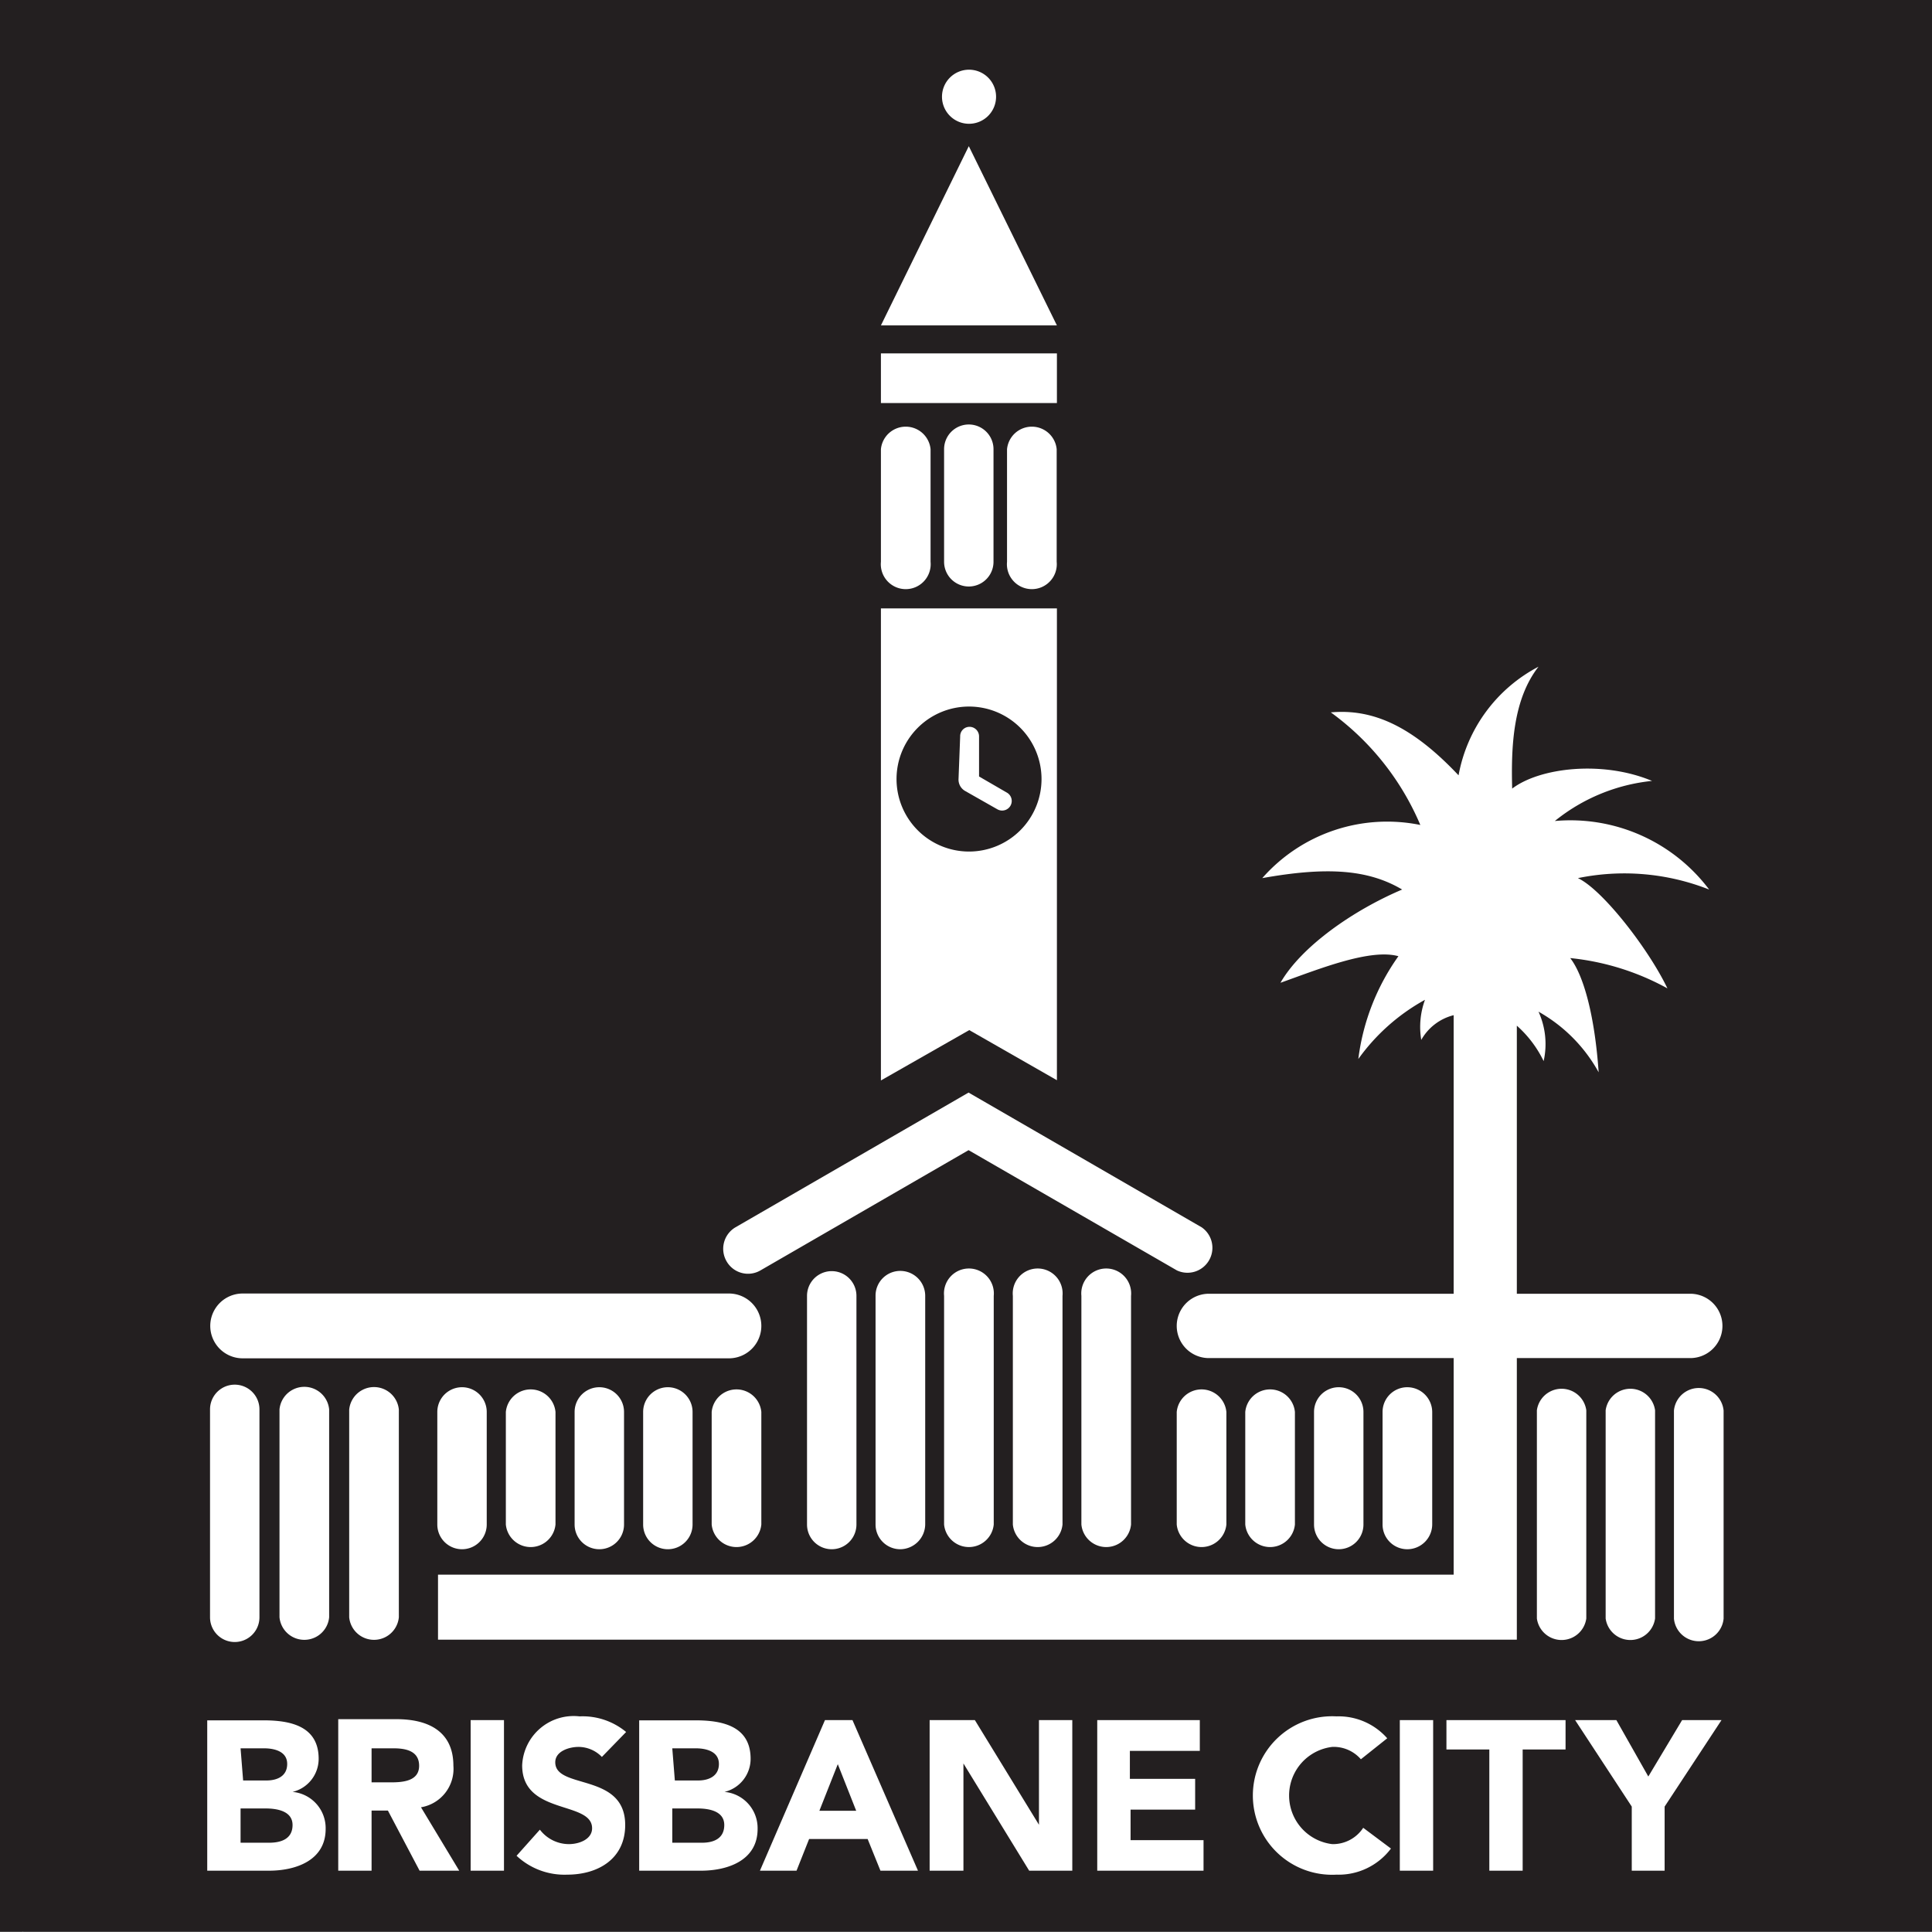 <svg xmlns="http://www.w3.org/2000/svg" viewBox="0 0 82.88 82.87"><rect x="0" y="0" width="82.88" height="82.87" fill="#808080" stroke="none"/><defs><style>.cls-1,.cls-3{fill:#fff;}.cls-1{fill-rule:evenodd;}.cls-2{fill:#231f20;}</style></defs><title>logo-bcc</title><g id="Layer_2" data-name="Layer 2"><g id="Layer_1-2" data-name="Layer 1"><path class="cls-1" d="M82.88,81.9H0l1,1V0L0,1H82.88l-1-1V82.87Z"/><rect class="cls-2" width="82.88" height="82.87"/><path class="cls-3" d="M40.41,4.15a1.16,1.16,0,1,1,1.16,1.16A1.16,1.16,0,0,1,40.41,4.15Z"/><path class="cls-1" d="M40.5,55.59a1.07,1.07,0,1,1,2.13,0V65.4a1.07,1.07,0,0,1-2.13,0Z"/><path class="cls-1" d="M43.45,55.59a1.07,1.07,0,1,1,2.13,0V65.4a1.07,1.07,0,0,1-2.13,0Z"/><path class="cls-1" d="M46.39,55.59a1.07,1.07,0,1,1,2.13,0V65.4a1.07,1.07,0,0,1-2.13,0Z"/><path class="cls-1" d="M39.69,55.59a1.07,1.07,0,0,0-1.07-1.07,1.06,1.06,0,0,0-1.06,1.07V65.4a1.06,1.06,0,0,0,1.06,1.06,1.08,1.08,0,0,0,1.07-1.06Z"/><path class="cls-1" d="M36.74,55.59a1.06,1.06,0,1,0-2.12,0V65.4a1.06,1.06,0,0,0,2.12,0Z"/><path class="cls-1" d="M32.66,60.57a1.07,1.07,0,0,0-2.13,0V65.4a1.07,1.07,0,0,0,2.13,0Z"/><path class="cls-1" d="M29.71,60.57a1.06,1.06,0,0,0-2.12,0V65.4a1.06,1.06,0,0,0,2.12,0Z"/><path class="cls-1" d="M26.77,60.57a1.06,1.06,0,1,0-2.12,0V65.4a1.06,1.06,0,0,0,2.12,0Z"/><path class="cls-1" d="M23.83,60.57a1.07,1.07,0,0,0-2.13,0V65.4a1.07,1.07,0,0,0,2.13,0Z"/><path class="cls-1" d="M20.88,60.57a1.06,1.06,0,1,0-2.12,0V65.4a1.06,1.06,0,0,0,2.12,0Z"/><path class="cls-1" d="M50.48,60.57a1.07,1.07,0,0,1,2.13,0V65.4a1.07,1.07,0,0,1-2.13,0Z"/><path class="cls-1" d="M53.42,60.57a1.07,1.07,0,0,1,2.13,0V65.4a1.07,1.07,0,0,1-2.13,0Z"/><path class="cls-1" d="M56.37,60.57a1.06,1.06,0,0,1,2.12,0V65.4a1.06,1.06,0,0,1-2.12,0Z"/><path class="cls-1" d="M59.31,60.57a1.06,1.06,0,0,1,1.07-1.06,1.07,1.07,0,0,1,1.06,1.06V65.4a1.07,1.07,0,0,1-1.06,1.06,1.06,1.06,0,0,1-1.07-1.06Z"/><path class="cls-1" d="M37.79,19.27a1.07,1.07,0,0,1,2.13,0V24.1a1.07,1.07,0,1,1-2.13,0Z"/><path class="cls-1" d="M43.2,19.27a1.07,1.07,0,0,1,2.13,0V24.1a1.07,1.07,0,1,1-2.13,0Z"/><path class="cls-1" d="M40.5,19.27a1.06,1.06,0,1,1,2.12,0V24.1a1.06,1.06,0,1,1-2.12,0Z"/><polygon class="cls-1" points="37.79 13.96 45.34 13.96 41.56 6.27 37.79 13.96"/><path class="cls-1" d="M41.55,49.34,32.62,54.5a1.06,1.06,0,0,1-1.45-.39,1.07,1.07,0,0,1,.38-1.46l10-5.78,10,5.78a1.07,1.07,0,0,1-1.06,1.85Z"/><path class="cls-1" d="M41.12,33.41a.56.56,0,0,0,.28.52l1.39.79a.41.41,0,1,0,.4-.72L42,33.31V31.59a.41.41,0,0,0-.4-.41.4.4,0,0,0-.41.41Z"/><path class="cls-1" d="M14.12,60.46a1.07,1.07,0,0,0-2.13,0v8.92a1.07,1.07,0,0,0,2.13,0Z"/><path class="cls-1" d="M11.13,60.46a1.06,1.06,0,0,0-2.12,0v8.92a1.06,1.06,0,0,0,2.12,0Z"/><path class="cls-1" d="M17.11,60.47a1.07,1.07,0,0,0-2.13,0v8.91a1.07,1.07,0,0,0,2.13,0Z"/><path class="cls-1" d="M71,60.5a1.07,1.07,0,0,0-2.12,0v8.93a1.07,1.07,0,0,0,2.12,0Z"/><path class="cls-1" d="M68.05,60.5a1.07,1.07,0,0,0-2.12,0v8.93a1.07,1.07,0,0,0,2.12,0Z"/><path class="cls-1" d="M73.94,60.51a1.07,1.07,0,0,0-2.13,0v8.93a1.07,1.07,0,0,0,2.13,0Z"/><rect class="cls-3" x="37.79" y="15.16" width="7.55" height="2.13"/><path class="cls-1" d="M10.41,58.27a1.39,1.39,0,0,1,0-2.78H31.27a1.39,1.39,0,0,1,0,2.78Z"/><path class="cls-1" d="M51.86,55.5a1.38,1.38,0,0,0,0,2.76H72.51a1.38,1.38,0,0,0,0-2.76Z"/><path class="cls-1" d="M67.69,37.67a9.9,9.9,0,0,1,5.63.49,7.45,7.45,0,0,0-6.62-2.94,7.9,7.9,0,0,1,4.17-1.72c-2.13-.89-4.82-.57-6,.33C64.82,32,64.91,30,66,28.6a6.59,6.59,0,0,0-3.43,4.66c-2-2.12-3.68-2.86-5.48-2.7a11.51,11.51,0,0,1,3.84,4.83,7.13,7.13,0,0,0-6.78,2.28c2.69-.48,4.5-.4,6,.49-2.12.9-4.33,2.45-5.22,4,1.63-.58,3.84-1.48,5.06-1.14a9.67,9.67,0,0,0-1.72,4.41,8.63,8.63,0,0,1,2.86-2.54,3.37,3.37,0,0,0-.16,1.72,2.21,2.21,0,0,1,1.39-1.06v24H18.79v2.79H65.07V44a4.85,4.85,0,0,1,1.15,1.52A3.35,3.35,0,0,0,66,43.4,6.67,6.67,0,0,1,68.58,46c-.17-2.45-.65-4.17-1.22-4.9a10.9,10.9,0,0,1,4.17,1.3C70.71,40.69,68.74,38.16,67.69,37.67Z"/><path class="cls-1" d="M37.79,26.1V46.35l3.79-2.16,3.76,2.15V26.1Zm3.78,10.43a3.11,3.11,0,1,1,3.11-3.11A3.11,3.11,0,0,1,41.57,36.53Z"/><path class="cls-3" d="M10.32,75h1c.45,0,1,.13,1,.67s-.45.71-.89.71h-1ZM8.89,80.25h2.65c1.15,0,2.43-.44,2.43-1.79a1.56,1.56,0,0,0-1.42-1.59h0a1.46,1.46,0,0,0,1.12-1.42c0-1.42-1.24-1.65-2.37-1.65H8.89Zm1.43-2.67h1.07c.47,0,1.16.1,1.16.71s-.51.76-1,.76H10.32Z"/><path class="cls-3" d="M15.94,75h.93c.52,0,1.11.1,1.11.75s-.68.71-1.2.71h-.84Zm-1.43,5.25h1.43V77.67h.7L18,80.25H19.7l-1.64-2.72a1.67,1.67,0,0,0,1.39-1.78c0-1.5-1.11-2-2.44-2h-2.5Z"/><path class="cls-3" d="M20.19,73.79h1.43v6.46H20.19Z"/><path class="cls-3" d="M25.82,75.37a1.4,1.4,0,0,0-1-.43c-.4,0-1,.18-1,.66,0,1.18,3,.43,3,2.69,0,1.45-1.16,2.13-2.49,2.13a3,3,0,0,1-2.17-.81l1-1.12a1.57,1.57,0,0,0,1.24.62c.47,0,1-.22,1-.68,0-1.19-3-.55-3-2.7a2.21,2.21,0,0,1,2.46-2.1,2.92,2.92,0,0,1,2,.67Z"/><path class="cls-3" d="M28.84,75h1c.45,0,1,.13,1,.67s-.46.71-.89.71h-1Zm-1.42,5.25h2.65c1.15,0,2.43-.44,2.43-1.79a1.56,1.56,0,0,0-1.42-1.59h0a1.46,1.46,0,0,0,1.12-1.42c0-1.42-1.24-1.65-2.37-1.65H27.42Zm1.42-2.67h1.08c.47,0,1.15.1,1.15.71s-.5.76-.95.76H28.84Z"/><path class="cls-3" d="M36.73,77.68H35.15l.79-2ZM32.6,80.25h1.57l.54-1.36h2.51l.55,1.36h1.61l-2.81-6.46H35.39Z"/><path class="cls-3" d="M39.88,73.79h1.94l2.75,4.49h0V73.79H46v6.46H44.15l-2.82-4.6h0v4.6H39.88Z"/><path class="cls-3" d="M47.07,73.79h4.4v1.32h-3v1.2h2.8v1.32H48.5v1.31h3.13v1.31H47.07Z"/><path class="cls-3" d="M58.38,75.47a1.54,1.54,0,0,0-1.23-.53,2.1,2.1,0,0,0,0,4.17,1.55,1.55,0,0,0,1.33-.7l1.19.89a2.81,2.81,0,0,1-2.34,1.12,3.4,3.4,0,1,1,0-6.79,2.78,2.78,0,0,1,2.18.94Z"/><path class="cls-3" d="M60.05,73.79h1.43v6.46H60.05Z"/><path class="cls-3" d="M63.89,75.05H62.05V73.79h5.11v1.26H65.32v5.2H63.89Z"/><path class="cls-3" d="M70,77.5l-2.43-3.71h1.77l1.37,2.42,1.45-2.42h1.69L71.41,77.5v2.75H70Z"/></g></g></svg>